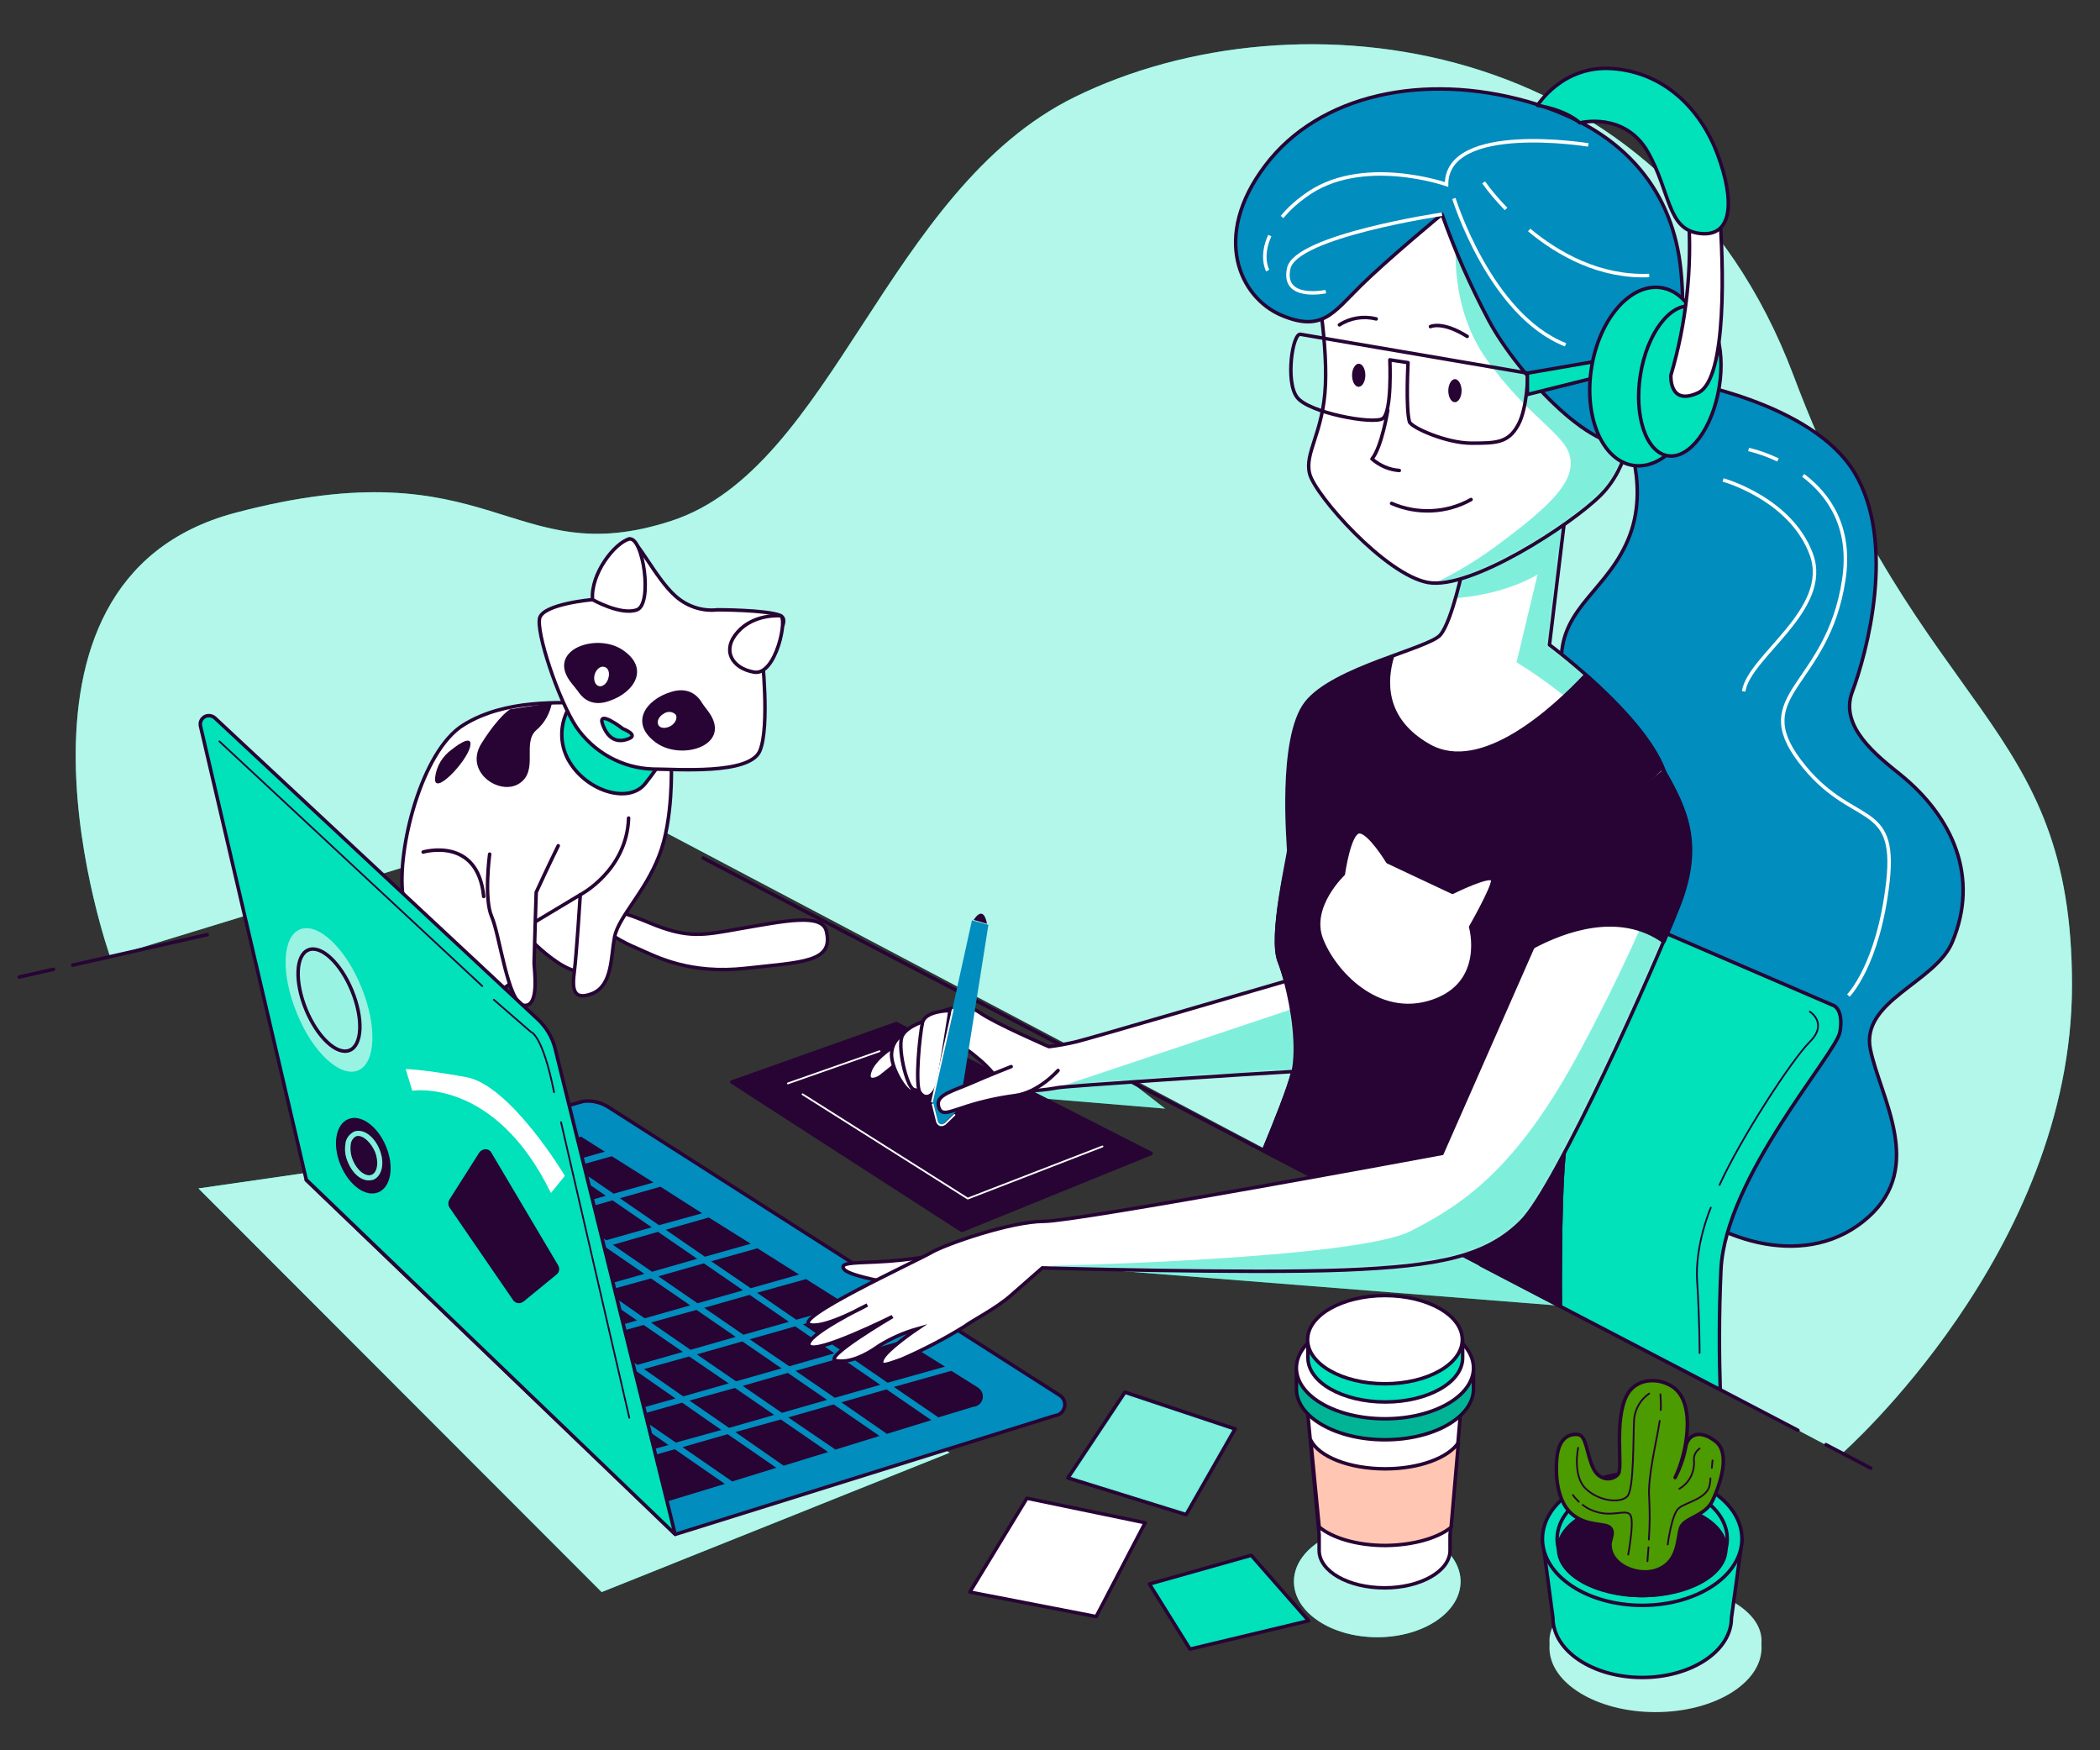 <svg width="600" height="500" viewBox="0 0 600 500" fill="none" xmlns="http://www.w3.org/2000/svg">
<rect x="0" y="0" width="600" height="500" fill="#333333" stroke="none"/>
<path d="M526.3 415.2C526.3 415.2 592 357.5 592 281.4C592 205.3 549.3 205.3 512.4 107.2C475.5 9.3 370.5 -3.4 307.1 27.7C253.3 54.1 237.9 133.8 191.8 148.8C145.7 163.8 141.1 126.9 67.2 146.5C-6.7 166.1 31.5 273.4 31.5 273.4L174.6 229.6L526.3 415.2Z" fill="#01E1BA"/>
<path opacity="0.7" d="M526.3 415.2C526.3 415.2 592 357.5 592 281.4C592 205.3 549.3 205.3 512.4 107.2C475.5 9.3 370.5 -3.4 307.1 27.7C253.3 54.1 237.9 133.8 191.8 148.8C145.7 163.8 141.1 126.9 67.2 146.5C-6.7 166.1 31.5 273.4 31.5 273.4L174.6 229.6L526.3 415.2Z" fill="white"/>
<path d="M271.3 415L171.9 454.8L56.7 339.5L132.2 328.6L271.3 415Z" fill="#01E1BA"/>
<path d="M271.3 415L171.9 454.8L56.7 339.5L132.2 328.6L271.3 415Z" fill="#B3F6EA"/>
<path d="M393.5 467.7C406.644 467.7 417.3 460.582 417.3 451.8C417.3 443.019 406.644 435.9 393.5 435.9C380.356 435.9 369.7 443.019 369.7 451.8C369.7 460.582 380.356 467.7 393.5 467.7Z" fill="#01E1BA"/>
<path d="M393.5 467.7C406.644 467.7 417.3 460.582 417.3 451.8C417.3 443.019 406.644 435.9 393.5 435.9C380.356 435.9 369.7 443.019 369.7 451.8C369.7 460.582 380.356 467.7 393.5 467.7Z" fill="#B3F6EA"/>
<path d="M300.1 361.5L445.7 373L413.4 356.4L300.1 361.5Z" fill="#01E1BA"/>
<path opacity="0.5" d="M300.1 361.5L445.7 373L413.4 356.4L300.1 361.5Z" fill="white"/>
<path d="M332.9 316.7L289.7 313.1L295.1 306.7H320L332.9 316.7Z" fill="#01E1BA"/>
<path opacity="0.5" d="M332.9 316.7L289.7 313.1L295.1 306.7H320L332.9 316.7Z" fill="white"/>
<path d="M473 489.1C489.734 489.1 503.3 480.862 503.3 470.7C503.3 460.538 489.734 452.3 473 452.3C456.266 452.3 442.7 460.538 442.7 470.7C442.7 480.862 456.266 489.1 473 489.1Z" fill="#B3F6EA"/>
<path d="M473 485C489.734 485 503.3 477.703 503.3 468.7C503.3 459.698 489.734 452.4 473 452.4C456.266 452.4 442.7 459.698 442.7 468.7C442.7 477.703 456.266 485 473 485Z" fill="#B3F6EA"/>
<path d="M293.4 428L277.1 454.8L313.2 461.8L327.2 435L293.4 428Z" fill="white" stroke="#270434" stroke-linecap="round" stroke-linejoin="round"/>
<path d="M321.4 397.7L305.1 422.2L338.9 432.7L352.9 408.2L321.4 397.7Z" fill="#01E1BA"/>
<mask id="mask0_31_231" style="mask-type:luminance" maskUnits="userSpaceOnUse" x="305" y="397" width="48" height="36">
<path d="M321.4 397.7L305.1 422.2L338.9 432.7L352.9 408.2L321.4 397.7Z" fill="white"/>
</mask>
<g mask="url(#mask0_31_231)">
<path opacity="0.5" d="M321.4 397.7L305.1 422.2L338.9 432.7L352.9 408.2L321.4 397.7Z" fill="white" stroke="#270434" stroke-miterlimit="10"/>
</g>
<path d="M321.4 397.7L305.1 422.2L338.9 432.7L352.9 408.2L321.4 397.7Z" stroke="#270434" stroke-linecap="round" stroke-linejoin="round"/>
<path d="M357.5 444.3L328.4 452.5L340 471.1L373.9 463L357.5 444.3Z" fill="#01E1BA" stroke="#270434" stroke-linecap="round" stroke-linejoin="round"/>
<path d="M440.7 439.6L443.7 462.2C443.7 471.6 455.1 479.2 469.2 479.2C483.3 479.2 494.7 471.6 494.7 462.2L497.8 439.6H440.7Z" fill="#01E1BA" stroke="#270434" stroke-linecap="round" stroke-linejoin="round"/>
<path d="M469.2 458.6C484.94 458.6 497.7 450.093 497.7 439.6C497.7 429.106 484.94 420.6 469.2 420.6C453.46 420.6 440.7 429.106 440.7 439.6C440.7 450.093 453.46 458.6 469.2 458.6Z" fill="#01E1BA" stroke="#270434" stroke-linecap="round" stroke-linejoin="round"/>
<path d="M469.2 455.8C482.62 455.8 493.5 448.547 493.5 439.6C493.5 430.653 482.62 423.4 469.2 423.4C455.779 423.4 444.9 430.653 444.9 439.6C444.9 448.547 455.779 455.8 469.2 455.8Z" fill="#01E1BA" stroke="#270434" stroke-linecap="round" stroke-linejoin="round"/>
<path d="M469.2 455.8C482.4 455.8 493.1 449.846 493.1 442.5C493.1 435.155 482.4 429.2 469.2 429.2C456 429.2 445.3 435.155 445.3 442.5C445.3 449.846 456 455.8 469.2 455.8Z" fill="#270434" stroke="#270434" stroke-linecap="round" stroke-linejoin="round"/>
<path d="M477.8 396.1C473.7 393.4 467.4 393.7 464.8 398.6C461.1 405.8 463.7 419.1 462.4 421C461.1 422.9 457.1 423.4 455.2 419.4C453.3 415.4 453.3 410.1 450.9 409.8C448.5 409.5 445.3 410.6 444.8 416.7C444.3 422.8 445.3 429.7 449.6 432.9C453.9 436.1 458.6 435 460 436.4C461.4 437.7 460 439.8 460 441.2C460 447.2 467.8 450.1 472.7 448.7C479.9 446.6 479.1 439.4 480.2 436.4C481.3 433.5 487.1 433.2 489.3 428.7C491.4 424.2 494.6 415.1 490.1 411.7C485.6 408.2 482.1 409.8 481.6 413.6C481 416.6 480 419.4 478.6 422.1C481.8 415.7 484.9 400.7 477.8 396.1Z" fill="#01E1BA"/>
<mask id="mask1_31_231" style="mask-type:luminance" maskUnits="userSpaceOnUse" x="444" y="394" width="49" height="56">
<path d="M477.8 396.1C473.7 393.4 467.4 393.7 464.8 398.6C461.1 405.8 463.7 419.1 462.4 421C461.1 422.9 457.1 423.4 455.2 419.4C453.3 415.4 453.3 410.1 450.9 409.8C448.5 409.5 445.3 410.6 444.8 416.7C444.3 422.8 445.3 429.7 449.6 432.9C453.9 436.1 458.6 435 460 436.4C461.4 437.7 460 439.8 460 441.2C460 447.2 467.8 450.1 472.7 448.7C479.9 446.6 479.1 439.4 480.2 436.4C481.3 433.5 487.1 433.2 489.3 428.7C491.4 424.2 494.6 415.1 490.1 411.7C485.6 408.2 482.1 409.8 481.6 413.6C481 416.6 480 419.4 478.6 422.1C481.8 415.7 484.9 400.7 477.8 396.1Z" fill="white"/>
</mask>
<g mask="url(#mask1_31_231)">
<path opacity="0.2" d="M477.8 396.1C473.7 393.4 467.4 393.7 464.8 398.6C461.1 405.8 463.7 419.1 462.4 421C461.1 422.9 457.1 423.4 455.2 419.4C453.3 415.4 453.3 410.1 450.9 409.8C448.5 409.5 445.3 410.6 444.8 416.7C444.3 422.8 445.3 429.7 449.6 432.9C453.9 436.1 458.6 435 460 436.4C461.4 437.7 460 439.8 460 441.2C460 447.2 467.8 450.1 472.7 448.7C479.9 446.6 479.1 439.4 480.2 436.4C481.3 433.5 487.1 433.2 489.3 428.7C491.4 424.2 494.6 415.1 490.1 411.7C485.6 408.2 482.1 409.8 481.6 413.6C481 416.6 480 419.4 478.6 422.1C481.8 415.7 484.9 400.7 477.8 396.1Z" fill="black"/>
</g>
<path d="M477.8 396.1C473.7 393.4 467.4 393.7 464.8 398.6C461.1 405.8 463.7 419.1 462.4 421C461.1 422.9 457.1 423.4 455.2 419.4C453.3 415.4 453.3 410.1 450.9 409.8C448.5 409.5 445.3 410.6 444.8 416.7C444.3 422.8 445.3 429.7 449.6 432.9C453.9 436.1 458.6 435 460 436.4C461.4 437.7 460 439.8 460 441.2C460 447.2 467.8 450.1 472.7 448.7C479.9 446.6 479.1 439.4 480.2 436.4C481.3 433.5 487.1 433.2 489.3 428.7C491.4 424.2 494.6 415.1 490.1 411.7C485.6 408.2 482.1 409.8 481.6 413.6C481 416.6 480 419.4 478.6 422.1C481.8 415.7 484.9 400.7 477.8 396.1Z" fill="#4C9B00" stroke="#270434" stroke-linecap="round" stroke-linejoin="round"/>
<path d="M471.2 398.1C468.8 399.7 467.2 402.4 466.9 405.3C466.6 410.1 466.9 425.3 465 427.4C463.1 429.5 457 429 453.1 425.3C449.2 421.6 450.9 413.6 450.9 413.6" stroke="#270434" stroke-width="0.5" stroke-linecap="round" stroke-linejoin="round"/>
<path d="M452.2 429.9C453.6 431 455.2 431.7 456.9 432.1C461.7 433.2 465.2 430.8 466 433.2C466.8 435.6 465.2 444.1 465.2 444.1" stroke="#270434" stroke-width="0.5" stroke-linecap="round" stroke-linejoin="round"/>
<path d="M449.4 427.1C449.9 427.8 450.5 428.4 451.1 429" stroke="#270434" stroke-width="0.5" stroke-linecap="round" stroke-linejoin="round"/>
<path d="M471.1 439.8C471.4 435.8 471.4 431.8 471.2 427.9C470.7 421.9 473.5 410.9 474.2 405.9" stroke="#270434" stroke-width="0.5" stroke-linecap="round" stroke-linejoin="round"/>
<path d="M470.7 446C470.7 446 470.8 444.4 471 442" stroke="#270434" stroke-width="0.5" stroke-linecap="round" stroke-linejoin="round"/>
<path d="M489.1 419.3C489.2 418 489.3 417.2 489.3 417.2" stroke="#270434" stroke-width="0.5" stroke-linecap="round" stroke-linejoin="round"/>
<path d="M476.5 441.2C476.5 441.2 477.6 432.4 479.7 430.8C481.8 429.1 487.9 428.1 488.5 424.1C488.6 423.5 488.7 422.9 488.7 422.3" stroke="#270434" stroke-width="0.5" stroke-linecap="round" stroke-linejoin="round"/>
<path d="M485.6 413.8C484.5 414.6 483.8 415.9 484 417.3C484.2 420.6 482.6 423.7 479.8 425.3" stroke="#270434" stroke-width="0.5" stroke-linecap="round" stroke-linejoin="round"/>
<path d="M474.5 402.8C474.6 401.3 474.5 399.8 474.4 398.3" stroke="#270434" stroke-width="0.5" stroke-linecap="round" stroke-linejoin="round"/>
<path d="M373 396.9L376.9 438.5V442.9C376.9 448.9 385.3 453.6 395.6 453.6C405.9 453.6 414.3 448.8 414.3 442.9V438.5L417.9 396.5L373 396.9Z" fill="white" stroke="#270434" stroke-linecap="round" stroke-linejoin="round"/>
<path d="M414.6 436.299L416.7 412.099C413.9 416.399 405.6 419.599 395.8 419.599C385.4 419.599 376.8 416.099 374.5 411.399L376.9 436.199C380.7 439.399 387.8 441.499 395.9 441.499C403.8 441.399 410.8 439.399 414.6 436.299Z" fill="#FFC7B3" stroke="#270434" stroke-linecap="round" stroke-linejoin="round"/>
<path d="M373.8 404.8V404.5L373.6 402.8L373.8 404.8Z" fill="white" stroke="#270434" stroke-linecap="round" stroke-linejoin="round"/>
<path d="M418.7 390.8C414.7 385.8 405.9 382.3 395.7 382.3C385.5 382.3 376.6 385.8 372.7 390.8H370.4V396.8C370.4 404.8 381.7 411.3 395.7 411.3C409.7 411.3 421 404.8 421 396.8V390.8H418.7Z" fill="#01E1BA" stroke="#270434" stroke-linecap="round" stroke-linejoin="round"/>
<path opacity="0.2" d="M418.7 390.8C414.7 385.8 405.9 382.3 395.7 382.3C385.5 382.3 376.6 385.8 372.7 390.8H370.4V396.8C370.4 404.8 381.7 411.3 395.7 411.3C409.7 411.3 421 404.8 421 396.8V390.8H418.7Z" fill="black"/>
<path d="M395.7 405.3C409.673 405.3 421 398.808 421 390.8C421 382.792 409.673 376.3 395.7 376.3C381.727 376.3 370.4 382.792 370.4 390.8C370.4 398.808 381.727 405.3 395.7 405.3Z" fill="white" stroke="#270434" stroke-linecap="round" stroke-linejoin="round"/>
<path d="M415.8 382.699C412.3 378.299 404.6 375.199 395.7 375.199C386.7 375.199 379.1 378.299 375.6 382.699H373.7V387.899C373.7 394.899 383.6 400.499 395.8 400.499C408 400.499 417.9 394.899 417.9 387.899V382.699H415.8Z" fill="#01E1BA" stroke="#270434" stroke-linecap="round" stroke-linejoin="round"/>
<path d="M395.7 395.3C407.905 395.3 417.8 389.658 417.8 382.7C417.8 375.741 407.905 370.1 395.7 370.1C383.494 370.1 373.6 375.741 373.6 382.7C373.6 389.658 383.494 395.3 395.7 395.3Z" fill="white" stroke="#270434" stroke-linecap="round" stroke-linejoin="round"/>
<path d="M172.8 260.1C172.8 260.1 174.5 259 185.5 263.6C196.5 268.2 200.8 267.199 211.4 265.299C224.2 263.099 234.9 260.8 236.1 266C238.3 274.9 229.3 274.8 213.2 276.6C197.1 278.4 187.7 273.4 182.5 271.1C180.1 270.1 177.8 269 175.6 267.6L172.8 260.1Z" fill="white" stroke="#270434" stroke-linecap="round" stroke-linejoin="round"/>
<path d="M148 264.7C148 264.7 162.4 281.4 168.8 276.8C175.1 272.2 174.6 257.2 168.8 252.6C162.9 248 146.8 256.7 148 264.7Z" fill="white" stroke="#270434" stroke-linecap="round" stroke-linejoin="round"/>
<path d="M191.8 218.6C191.8 218.6 192.4 234.2 188.3 244.5C184.3 254.9 176.8 261.8 175.6 267.6C174.5 273.4 175 281.4 169.3 283.8C163.5 286.1 163.5 282.1 164.1 277.5C164.7 272.9 165.8 255.6 165.8 255.6L146.8 267C146.8 267 152 281.4 141 283.2C130 284.9 116.8 268.2 115.1 255.6C113.4 243 120.3 214.6 132.4 207.1C144.5 199.6 160.1 200.8 168.2 200.8C176.3 200.8 188.3 206.5 191.8 218.6Z" fill="white" stroke="#270434" stroke-linecap="round" stroke-linejoin="round"/>
<path d="M145.8 202.6C145.8 202.6 142.8 204.1 137.6 212.3C132.4 220.5 142.8 227.5 148.4 223.8C154 220.1 149.1 212.3 153.2 208.6C155.6 206.6 157.1 203.8 157.7 200.8L145.8 202.6Z" fill="#270434"/>
<path d="M129.1 214.1C126.4 216 124.6 219 124.3 222.3C123.9 227.5 133.2 217.8 134.3 213.4C135.4 208.9 129.1 214.1 129.1 214.1Z" fill="#270434"/>
<path d="M162.4 202.5C159.7 207.4 159.9 213.4 163 218.1C168.2 226.2 179.7 229.6 184.3 223.9C188.9 218.1 190.6 215.3 188.9 212.4C187.2 209.4 170.5 197.8 162.4 202.5Z" fill="#01E1BA" stroke="#270434" stroke-linecap="round" stroke-linejoin="round"/>
<path d="M205 174.2C200.6 174.7 196.2 173.2 192.9 170.2C187.1 165 181.9 153.5 179.6 154C177.3 154.6 169.2 171.3 169.2 171.3C169.2 171.3 155.4 172.5 154.2 176.5C153.1 180.5 159.4 199.6 164.6 207.6C169.6 214.9 177.7 219.4 186.5 219.7C193.4 219.7 214.2 221.4 217.1 214.5C220 207.6 217.7 186.8 217.7 186.8C217.7 186.8 226.9 177.6 222.9 175.8C218.9 174.2 205 174.2 205 174.2Z" fill="white" stroke="#270434" stroke-linecap="round" stroke-linejoin="round"/>
<path d="M202.2 203C201.5 202.1 200.8 201.2 200.2 200.2C199.1 198.6 196.5 196.1 191.6 197.7C184.5 199.9 179.7 206.6 187.5 212.2C194.9 217.5 209.7 212.8 202.2 203Z" fill="#270434"/>
<path d="M163.4 195.3C164.1 196.2 164.9 197.1 165.5 198C166.7 199.6 169.3 202 174.2 200.2C181.2 197.8 185.8 190.9 177.8 185.6C170.2 180.6 155.6 185.8 163.4 195.3Z" fill="#270434"/>
<path d="M169.3 171.3C169.3 171.3 177.4 175.9 182 174.2C186.6 172.5 183.7 152.9 179.7 154C175.7 155.1 168.7 163.8 169.3 171.3Z" fill="white" stroke="#270434" stroke-linecap="round" stroke-linejoin="round"/>
<path d="M222.9 175.9C222.9 175.9 215.4 175.3 210.8 180.5C206.1 185.7 209.1 190.9 215.4 192C221.8 193.2 225.2 175.9 222.9 175.9Z" fill="white" stroke="#270434" stroke-linecap="round" stroke-linejoin="round"/>
<path d="M178 208.2C178 208.2 170.5 202.4 172.2 207C173.9 211.6 176.8 212.2 179.7 211C182.5 209.9 178 208.2 178 208.2Z" fill="#01E1BA" stroke="#270434" stroke-linecap="round" stroke-linejoin="round"/>
<path d="M173.8 193.8C173.4 195.3 172.1 196.3 171.1 196C170 195.7 169.5 194.2 169.9 192.7C170.3 191.2 171.6 190.2 172.6 190.5C173.8 190.7 174.3 192.2 173.8 193.8Z" fill="white"/>
<path d="M191.6 207.4C190.2 208.2 188.6 208.1 188.1 207.1C187.6 206.1 188.2 204.7 189.6 203.9C190.7 203.1 192.2 203.2 193.1 204.2C193.6 205.1 193 206.6 191.6 207.4Z" fill="white"/>
<path d="M139.9 244C139.9 244 138.2 256.7 140.5 261.9C142.8 267.1 145.1 286.7 149.7 287.2C154.3 287.7 152.6 276.8 152.6 275.1C152.6 273.4 153.2 254.9 153.2 254.9C153.2 254.9 157.2 246.2 159.5 241.6" fill="white"/>
<path d="M139.9 244C139.9 244 138.2 256.7 140.5 261.9C142.8 267.1 145.1 286.7 149.7 287.2C154.3 287.7 152.6 276.8 152.6 275.1C152.6 273.4 153.2 254.9 153.2 254.9C153.2 254.9 157.2 246.2 159.5 241.6" stroke="#270434" stroke-linecap="round" stroke-linejoin="round"/>
<path d="M120.9 243.4C120.9 243.4 136.5 238.8 138.2 256.1" stroke="#270434" stroke-linecap="round" stroke-linejoin="round"/>
<path d="M165.8 255.6C165.8 255.6 179.1 248.7 179.6 233.7" stroke="#270434" stroke-linecap="round" stroke-linejoin="round"/>
<path d="M5.5 279.1L15.3 276.9" stroke="#270434" stroke-linecap="round" stroke-linejoin="round"/>
<path d="M87.5 337.1L166.7 314.6C169.2 314.3 171.7 314.9 173.9 316.3L302.8 398.6C304.3 399.6 304.7 401.5 303.7 403C303.2 403.8 302.4 404.3 301.4 404.4L193 438.3L87.5 337.1Z" fill="#018DBD" stroke="#270434" stroke-linecap="round" stroke-linejoin="round"/>
<path d="M133.8 341.8L145 349.6L158 345.9L146.8 338.2L133.8 341.8Z" fill="#270434"/>
<path d="M140.8 363.5L129.6 355.7L116.6 359.4L127.8 367.1L140.8 363.5Z" fill="#270434"/>
<path d="M162 346.6L173.2 354.3L186.2 350.6L175 342.9L162 346.6Z" fill="#270434"/>
<path d="M175.1 355.6L186.3 363.3L199.2 359.6L188 351.9L175.1 355.6Z" fill="#270434"/>
<path d="M146.9 350.8L158.1 358.6L171 354.9L159.8 347.2L146.9 350.8Z" fill="#270434"/>
<path d="M118.7 346.1L129.9 353.9L142.9 350.2L131.6 342.5L118.7 346.1Z" fill="#270434"/>
<path d="M208.2 395.2L196.9 387.5L184 391.1L195.2 398.9L208.2 395.2Z" fill="#270434"/>
<path d="M193 399.5L181.8 391.7L168.8 395.4L180.1 403.1L193 399.5Z" fill="#270434"/>
<path d="M153.8 372.5L142.6 364.7L129.7 368.4L140.9 376.1L153.8 372.5Z" fill="#270434"/>
<path d="M221.2 404.2L210 396.5L197 400.1L208.3 407.9L221.2 404.2Z" fill="#270434"/>
<path d="M166.9 381.5L155.7 373.7L142.7 377.4L153.9 385.1L166.9 381.5Z" fill="#270434"/>
<path d="M180 390.5L168.8 382.7L155.8 386.4L167 394.1L180 390.5Z" fill="#270434"/>
<path d="M188.1 364.6L199.3 372.3L212.3 368.6L201.1 360.9L188.1 364.6Z" fill="#270434"/>
<path d="M131.7 355.1L142.9 362.9L155.9 359.2L144.7 351.5L131.7 355.1Z" fill="#270434"/>
<path d="M236.3 399.9L225.1 392.2L212.2 395.9L223.4 403.6L236.3 399.9Z" fill="#270434"/>
<path d="M197.2 372.9L186 365.2L173 368.8L184.2 376.6L197.2 372.9Z" fill="#270434"/>
<path d="M169 368.2L157.8 360.5L144.8 364.1L156 371.9L169 368.2Z" fill="#270434"/>
<path d="M114.7 345.5L108.1 340.9L99.2 343.4L104.4 348.4L114.7 345.5Z" fill="#270434"/>
<path d="M127.7 354.5L116.5 346.7L105.9 349.7L114.7 358.1L127.7 354.5Z" fill="#270434"/>
<path d="M159.9 359.9L171.1 367.6L184.1 363.9L172.9 356.2L159.9 359.9Z" fill="#270434"/>
<path d="M182 377.2L170.8 369.5L157.9 373.1L169.1 380.9L182 377.2Z" fill="#270434"/>
<path d="M238.4 386.6L227.2 378.9L214.2 382.6L225.5 390.3L238.4 386.6Z" fill="#270434"/>
<path d="M201.2 373.6L212.4 381.3L225.4 377.6L214.2 369.9L201.2 373.6Z" fill="#270434"/>
<path d="M223.3 390.9L212.1 383.2L199.1 386.9L210.3 394.6L223.3 390.9Z" fill="#270434"/>
<path d="M210.2 381.9L199 374.2L186 377.8L197.3 385.6L210.2 381.9Z" fill="#270434"/>
<path d="M195.1 386.2L183.9 378.5L170.9 382.1L182.1 389.9L195.1 386.2Z" fill="#270434"/>
<path d="M138.7 376.7L127.5 369L126.5 369.3L135.3 377.7L138.7 376.7Z" fill="#270434"/>
<path d="M238.2 401.2L225.2 404.9L238.7 414.1L251.3 410.2L238.2 401.2Z" fill="#270434"/>
<path d="M223.1 405.5L210.1 409.1L223.9 418.7L236.6 414.8L223.1 405.5Z" fill="#270434"/>
<path d="M164.8 394.7L153.6 387L147.1 388.8L156 397.3L164.8 394.7Z" fill="#270434"/>
<path d="M251.5 395.6L240.3 387.9L227.3 391.6L238.5 399.3L251.5 395.6Z" fill="#270434"/>
<path d="M177.9 403.8L166.7 396L157.4 398.6L166.3 407L177.9 403.8Z" fill="#270434"/>
<path d="M191 412.8L179.8 405L167.7 408.4L176.6 416.8L191 412.8Z" fill="#270434"/>
<path d="M206.1 408.5L194.9 400.7L181.9 404.4L193.1 412.1L206.1 408.5Z" fill="#270434"/>
<path d="M279.3 396.3L271.8 391.6L255.4 396.2L268.1 404.9L278 401.9C279.7 401.8 281 400.3 280.8 398.6C280.7 397.7 280.2 396.9 279.3 396.3Z" fill="#270434"/>
<path d="M192.8 414L178 418.2L189.7 429.2L207.1 423.9L192.8 414Z" fill="#270434"/>
<path d="M258 382.9L242.4 387.3L253.6 395L270 390.4L258 382.9Z" fill="#270434"/>
<path d="M253.3 396.9L240.4 400.6L253.4 409.6L266.1 405.7L253.3 396.9Z" fill="#270434"/>
<path d="M162.2 332L172.8 329L166 324.7L155.7 327.6L162.2 332Z" fill="#270434"/>
<path d="M221.8 419.3L207.9 409.7L195 413.4L209.2 423.2L221.8 419.3Z" fill="#270434"/>
<path d="M164.1 333.3L175.3 341L186.7 337.8L174.8 330.3L164.1 333.3Z" fill="#270434"/>
<path d="M190.2 351.3L201.4 359L214.5 355.3L202.5 347.8L190.2 351.3Z" fill="#270434"/>
<path d="M177.1 342.3L188.3 350L200.6 346.6L188.7 339L177.1 342.3Z" fill="#270434"/>
<path d="M203.2 360.3L214.5 368L228.3 364.1L216.4 356.6L203.2 360.3Z" fill="#270434"/>
<path d="M216.3 369.3L227.5 377L242.2 372.9L230.3 365.4L216.3 369.3Z" fill="#270434"/>
<path d="M244.2 374.1L229.4 378.3L240.6 386L256.1 381.7L244.2 374.1Z" fill="#270434"/>
<path d="M148.9 337.6L160.1 345.3L173.1 341.6L161.9 333.9L148.9 337.6Z" fill="#270434"/>
<path d="M122.8 365.7L125 367.9L125.6 367.7L122.8 365.7Z" fill="#270434"/>
<path d="M116.8 344.9L129.8 341.2L123.3 336.7L110.3 340.3L116.8 344.9Z" fill="#270434"/>
<path d="M131.9 340.6L144.9 336.9L138.4 332.4L125.4 336.1L131.9 340.6Z" fill="#270434"/>
<path d="M140.6 331.8L147.1 336.3L160.1 332.6L153.6 328.2L140.6 331.8Z" fill="#270434"/>
<path d="M151.8 385.7L140.6 378L136.8 379.1L145.7 387.5L151.8 385.7Z" fill="#270434"/>
<path d="M192.9 438.3L158.6 299.5C157.8 296.3 156.1 293.5 153.8 291.3L61.4 205.1C60.4 204.2 58.8 204.2 57.9 205.2C57.3 205.8 57.1 206.7 57.3 207.5L87.5 337L192.9 438.3Z" fill="#01E1BA" stroke="#270434" stroke-linecap="round" stroke-linejoin="round"/>
<path d="M141.1 285.6L151.7 294.8C151.7 294.8 155 295.5 158.3 312" stroke="#270434" stroke-width="0.5" stroke-linecap="round" stroke-linejoin="round"/>
<path d="M160.3 320.6L179.8 405" stroke="#270434" stroke-width="0.5" stroke-linecap="round" stroke-linejoin="round"/>
<path d="M103.2 281.9C107.8 293 107.4 303.7 102.3 305.8C97.2 307.9 89.3 300.6 84.8 289.4C80.2 278.2 80.6 267.6 85.7 265.5C90.8 263.4 98.7 270.8 103.2 281.9Z" fill="#01E1BA"/>
<path opacity="0.6" d="M103.2 281.9C107.8 293 107.4 303.7 102.3 305.8C97.2 307.9 89.3 300.6 84.8 289.4C80.2 278.2 80.6 267.6 85.7 265.5C90.8 263.4 98.7 270.8 103.2 281.9Z" fill="white"/>
<path d="M99.897 300.034C103.523 298.541 103.82 290.914 100.561 282.998C97.302 275.082 91.721 269.876 88.095 271.368C84.469 272.861 84.172 280.488 87.431 288.404C90.69 296.32 96.271 301.527 99.897 300.034Z" stroke="#270434" stroke-miterlimit="10"/>
<path d="M110.3 327.5C112.7 333.3 111.7 339.1 108.1 340.6C104.5 342.1 99.7 338.6 97.3 332.8C94.9 327 95.9 321.2 99.5 319.7C103.1 318.2 107.9 321.7 110.3 327.5Z" fill="#270434"/>
<path d="M105.4 337.2C103.1 337.2 100.7 335.2 99.4 332C98.7 330.4 98.4 328.6 98.7 326.8C98.8 325.3 99.8 324 101.1 323.3C103.6 322.3 106.8 324.4 108.4 328.3C110 332.1 109.2 335.9 106.7 337C106.3 337.1 105.8 337.2 105.4 337.2ZM102.4 324.5C102.1 324.5 101.9 324.5 101.7 324.6C100.8 325.1 100.3 326 100.2 326.9C100 328.4 100.2 330 100.8 331.4C102 334.4 104.5 336.3 106.2 335.6C107.9 334.9 108.3 331.8 107.1 328.9C105.9 326.3 103.9 324.5 102.4 324.5Z" fill="#01E1BA"/>
<g opacity="0.5">
<path d="M105.4 337.2C103.1 337.2 100.7 335.2 99.4 332C98.7 330.4 98.4 328.6 98.7 326.8C98.8 325.3 99.8 324 101.1 323.3C103.6 322.3 106.8 324.4 108.4 328.3C110 332.1 109.2 335.9 106.7 337C106.3 337.1 105.8 337.2 105.4 337.2ZM102.4 324.5C102.1 324.5 101.9 324.5 101.7 324.6C100.8 325.1 100.3 326 100.2 326.9C100 328.4 100.2 330 100.8 331.4C102 334.4 104.5 336.3 106.2 335.6C107.9 334.9 108.3 331.8 107.1 328.9C105.9 326.3 103.9 324.5 102.4 324.5Z" fill="white"/>
</g>
<path d="M136.9 329.3L128.4 342.7C128 343.4 128 344.2 128.4 344.9L146.6 371.4C147.2 372.3 148.5 372.6 149.4 371.9C149.5 371.9 149.5 371.8 149.6 371.8L159 364.1C159.8 363.5 160 362.4 159.5 361.5L140.4 329.3C139.9 328.3 138.6 328 137.7 328.6C137.3 328.8 137.1 329 136.9 329.3Z" fill="#270434"/>
<path d="M117.8 311.6C117.8 311.6 141.3 307.7 157.4 340.8L161.4 335.9C161.4 335.9 145.9 310 133.2 307.7C120.5 305.4 115.9 305.4 115.9 305.4L117.8 311.6Z" fill="white"/>
<path d="M20.8 275.7L59.2 267" stroke="#270434" stroke-linecap="round" stroke-linejoin="round"/>
<path d="M264.2 359.1C259.6 359.8 255 360.3 250.3 360.5C243.1 360.8 240 360.8 241.1 362.5C242.2 364.2 250.8 365.8 253.9 366.4C257 366.9 264.2 359.1 264.2 359.1Z" fill="white" stroke="#270434" stroke-miterlimit="10"/>
<path d="M534.5 419.4L521.7 412.7" stroke="#270434" stroke-linecap="round" stroke-linejoin="round"/>
<path d="M278.2 262.8C278.2 262.8 280.9 258.1 282 263.9L278.2 262.8Z" fill="#270434"/>
<path d="M513.7 408.6L200.9 245.1" stroke="#270434" stroke-linecap="round" stroke-linejoin="round"/>
<path d="M209.1 309.1L274.8 351.5L328.9 329.5L256.1 292.4L209.1 309.1Z" fill="#270434" stroke="#270434" stroke-linecap="round" stroke-linejoin="round"/>
<path d="M251.3 300.3L225.1 309.5" stroke="white" stroke-width="0.5" stroke-linecap="round" stroke-linejoin="round"/>
<path d="M229.3 312.6L276.5 342.4L315 327.5" stroke="white" stroke-width="0.5" stroke-linecap="round" stroke-linejoin="round"/>
<path d="M480 108.8C480 108.8 517.6 114.8 529.8 134.9C542 155 533.3 186.8 529.2 197.7C525.5 207.6 536.3 215.9 543 221.3C557.9 233.4 565.6 250.5 557.8 269.1C553 280.7 531.5 285.9 534.4 299.8C537.3 313.7 550 333.2 533.8 347.7C516.8 362.9 491.2 355.1 476.3 340.9C459.5 324.9 453.7 297.1 462.3 275.7C472.7 249.8 478.4 233 468.6 222C458.8 211 446.1 204.1 446.1 188.6C446.1 173.1 459.9 168.4 465.7 152.8C471.5 137.2 463.4 121.1 463.4 121.1L480 108.8Z" fill="#018DBD" stroke="#270434" stroke-linecap="round" stroke-linejoin="round"/>
<path d="M515.2 135.8C522.5 141.3 529.1 150.6 526.8 165.6C522.2 196.2 499.6 198.1 514.2 217.4C528.8 236.7 542.1 228 539.4 251.9C536.7 275.8 528.1 284.4 528.1 284.4" stroke="white" stroke-miterlimit="10"/>
<path d="M499.6 128.4C502.5 129.1 505.3 130.1 508 131.4" stroke="white" stroke-miterlimit="10"/>
<path d="M492.3 137.1C492.3 137.1 511.6 142.4 517.5 158.3C523.4 174.2 499.6 187.5 498.2 197.5" stroke="white" stroke-miterlimit="10"/>
<path d="M491.5 397C491.2 387.9 491.1 375.7 491.7 362.8C492.9 336.3 524.6 301.1 525.7 294.8C526.8 288.5 524 287.3 524 287.3L461.1 260.2C431.9 279.4 424.8 335.2 423 361.3L491.5 397Z" fill="#01E1BA" stroke="#270434" stroke-linecap="round" stroke-linejoin="round"/>
<path d="M517.1 289C517.1 289 522.4 292.3 517.1 297.6C511.8 302.9 497.3 325.3 491.3 338.5" stroke="#270434" stroke-width="0.5" stroke-linecap="round" stroke-linejoin="round"/>
<path d="M488.8 345C488.8 345 484.2 355.6 484.9 366.1C485.6 376.7 485.6 386.5 485.6 386.5" stroke="#270434" stroke-width="0.5" stroke-linecap="round" stroke-linejoin="round"/>
<path d="M365.5 274.6C368.3 281.8 371.6 297.3 369.4 306.2C368.3 310.8 364.4 320.5 361 328.7L445.8 373C445.7 355.4 445.9 327.5 448.2 322.3C451.5 314.5 478.1 241.4 476.5 224.7C474.9 208.1 442.7 184.2 442.7 184.2L447.6 143.7L418.2 161.4C418.2 161.4 414.9 177.5 411.5 181.4C408.1 185.3 381 190.8 373.2 200.8C365.4 210.8 368.2 241.3 368.2 242.9C368.2 244.6 362.7 267.5 365.5 274.6Z" fill="white"/>
<mask id="mask2_31_231" style="mask-type:luminance" maskUnits="userSpaceOnUse" x="361" y="143" width="116" height="230">
<path d="M365.5 274.6C368.3 281.8 371.6 297.3 369.4 306.2C368.3 310.8 364.4 320.5 361 328.7L445.8 373C445.7 355.4 445.9 327.5 448.2 322.3C451.5 314.5 478.1 241.4 476.5 224.7C474.9 208.1 442.7 184.2 442.7 184.2L447.6 143.7L418.2 161.4C418.2 161.4 414.9 177.5 411.5 181.4C408.1 185.3 381 190.8 373.2 200.8C365.4 210.8 368.2 241.3 368.2 242.9C368.2 244.6 362.7 267.5 365.5 274.6Z" fill="white"/>
</mask>
<g mask="url(#mask2_31_231)">
<path opacity="0.5" d="M476.3 224.7C474.6 208.1 442.5 184.2 442.5 184.2L447.5 143.7L418.1 161.4C418.1 161.4 417.1 166 415.7 170.9C417.6 170.7 419.7 170.5 422.1 170.1C433.3 168.1 439.3 164.1 439.3 164.1L433.3 189.2C433.3 189.2 463.6 207.1 471.6 228.8C472.7 231.8 473.8 234.6 475 237.3C476 233.3 476.5 229 476.3 224.7Z" fill="#01E1BA"/>
</g>
<path d="M365.5 274.6C368.3 281.8 371.6 297.3 369.4 306.2C368.3 310.8 364.4 320.5 361 328.7L445.8 373C445.7 355.4 445.9 327.5 448.2 322.3C451.5 314.5 478.1 241.4 476.5 224.7C474.9 208.1 442.7 184.2 442.7 184.2L447.6 143.7L418.2 161.4C418.2 161.4 414.9 177.5 411.5 181.4C408.1 185.3 381 190.8 373.2 200.8C365.4 210.8 368.2 241.3 368.2 242.9C368.2 244.6 362.7 267.5 365.5 274.6Z" stroke="#270434" stroke-linecap="round" stroke-linejoin="round"/>
<path d="M365.5 274.6C368.3 281.8 371.6 297.3 369.4 306.2C368.3 310.8 364.4 320.5 361 328.7L445.8 373C445.7 355.4 445.9 327.5 448.2 322.3C451.5 314.5 478.1 241.4 476.5 224.7C475.5 214.3 462.6 201.2 453.1 192.8C443.7 202.8 423.3 221.4 408.4 213.1C395 205.6 395.8 194.3 397.8 187.6C388.7 190.9 377.9 195.2 373.4 200.9C365.6 210.9 368.4 241.4 368.4 243C368.3 244.7 362.7 267.5 365.5 274.6Z" fill="#270434" stroke="#270434" stroke-linecap="round" stroke-linejoin="round"/>
<path d="M415 254.9L396.5 246.2C396.5 246.2 391.3 237.6 388.4 237.6C385.5 237.6 383.8 249.7 383.8 249.7C383.8 249.7 374 258.9 377.5 268.2C381 277.5 393.6 291.3 409.2 286.1C424.8 280.9 420.2 264.8 420.2 264.8C420.2 264.8 426.5 253.8 426.5 251.5C426.5 249.2 415 254.9 415 254.9Z" fill="white" stroke="#270434" stroke-linecap="round" stroke-linejoin="round"/>
<path d="M375.4 76.1C375.4 76.1 379.3 96.1 378.7 109.9C378.1 123.8 372.6 129.3 374.2 135.4C375.8 141.5 395.8 164.2 408 166.4C420.2 168.6 449 149.8 457.3 141.5C465.6 133.2 466.7 121 465.6 116C464.5 111 460.1 71.1 443.4 55C426.7 38.9 383.2 40.7 375.4 76.1Z" fill="white"/>
<mask id="mask3_31_231" style="mask-type:luminance" maskUnits="userSpaceOnUse" x="373" y="45" width="93" height="122">
<path d="M375.4 76.1C375.4 76.1 379.3 96.1 378.7 109.9C378.1 123.8 372.6 129.3 374.2 135.4C375.8 141.5 395.8 164.2 408 166.4C420.2 168.6 449 149.8 457.3 141.5C465.6 133.2 466.7 121 465.6 116C464.5 111 460.1 71.1 443.4 55C426.7 38.9 383.2 40.7 375.4 76.1Z" fill="white"/>
</mask>
<g mask="url(#mask3_31_231)">
<path opacity="0.5" d="M443.7 55.1C437.5 49.1 427.5 45.6 417 45.3L416.3 66C416.3 66 413 86.4 424.9 102.9C436.8 119.4 447.3 124 448.6 130.6C449.9 137.2 444 143.7 428.8 155C422.9 159.5 416.5 163.4 409.9 166.6C422.9 167.1 449.6 149.5 457.6 141.5C465.9 133.2 467 121 465.9 116C464.7 111.1 460.3 71.2 443.7 55.1Z" fill="#01E1BA"/>
</g>
<path d="M375.4 76.1C375.4 76.1 379.3 96.1 378.7 109.9C378.1 123.8 372.6 129.3 374.2 135.4C375.8 141.5 395.8 164.2 408 166.4C420.2 168.6 449 149.8 457.3 141.5C465.6 133.2 466.7 121 465.6 116C464.5 111 460.1 71.1 443.4 55C426.7 38.9 383.2 40.7 375.4 76.1Z" stroke="#270434" stroke-linecap="round" stroke-linejoin="round"/>
<path d="M396.5 117.2C396.5 117.2 394.8 127.7 392 131.1C394.2 133 396.9 134.2 399.8 134.4" stroke="#270434" stroke-linecap="round" stroke-linejoin="round"/>
<path d="M397.6 143.8C404.9 147 413.4 146.6 420.3 142.7" stroke="#270434" stroke-linecap="round" stroke-linejoin="round"/>
<path d="M417.6 111.6C417.6 113.4 416.7 114.9 415.7 114.9C414.6 114.9 413.8 113.4 413.8 111.6C413.8 109.8 414.7 108.3 415.7 108.3C416.7 108.3 417.6 109.8 417.6 111.6Z" fill="#270434"/>
<path d="M390.1 107.2C390.1 109 389.2 110.5 388.2 110.5C387.1 110.5 386.3 109 386.3 107.2C386.3 105.4 387.2 103.9 388.2 103.9C389.3 103.9 390.1 105.4 390.1 107.2Z" fill="#270434"/>
<path d="M382.7 92.8C385.8 90.8 389.6 90.2 393.2 91.1" stroke="#270434" stroke-linecap="round" stroke-linejoin="round"/>
<path d="M408.7 93.3C408.7 93.3 412 91.6 419.2 96.1" stroke="#270434" stroke-linecap="round" stroke-linejoin="round"/>
<path d="M412 61.2C412 61.2 396.5 74 388.7 81.7C380.9 89.4 377.7 95 366 90C354.4 85 346 67.8 361.5 47.3C377 26.8 407 20.7 436.4 29C465.8 37.3 478 56.2 480.2 76.7C482.4 97.2 478 119.9 467.5 126C457 132.1 433.7 107.1 425.4 91.6C420.2 81.8 415.7 71.7 412 61.2Z" fill="#018DBD" stroke="#270434" stroke-linecap="round" stroke-linejoin="round"/>
<path d="M412 61.2C412 61.2 370.1 67.4 368.2 76.7C366.2 86 378.8 83.3 378.8 83.3" stroke="white" stroke-miterlimit="10"/>
<path d="M362.8 67.3C360 73.4 362.2 77.3 362.2 77.3" stroke="white" stroke-miterlimit="10"/>
<path d="M453.8 41.4C453.8 41.4 413.3 34.8 413.3 52.7C413.3 52.7 388.7 44.1 372.8 56C370.4 57.7 368.2 59.7 366.3 62" stroke="white" stroke-miterlimit="10"/>
<path d="M415.4 56.7C415.4 56.7 425.7 90 447.3 98.5" stroke="white" stroke-miterlimit="10"/>
<path d="M436.9 65.7C445.2 72.6 457.1 79.3 471.2 78.7" stroke="white" stroke-miterlimit="10"/>
<path d="M423.9 52.1C425.8 54.8 428 57.3 430.3 59.7" stroke="white" stroke-miterlimit="10"/>
<path d="M371.6 95.5L436.5 106.6C436.5 106.6 436.5 116.5 433.7 121.5C430.9 126.5 427.6 126.6 420.4 126.6C413.2 126.6 403.2 122.1 402.7 120.5C401.6 116.6 402.3 103.6 402.3 103.6L397.1 102.8C397.1 102.8 397.8 117.9 395 119.6C392.2 121.3 373.9 117.9 370.6 113.5C367.2 109.1 369.3 95 371.6 95.5Z" stroke="#270434" stroke-linecap="round" stroke-linejoin="round"/>
<path d="M436.4 106.6L465.3 101.6V105.5L436.4 112.7V106.6Z" fill="#01E1BA" stroke="#270434" stroke-linecap="round" stroke-linejoin="round"/>
<path d="M486.513 110.124C488.766 96.111 483.475 83.607 474.696 82.196C465.917 80.784 456.975 91.001 454.722 105.014C452.47 119.028 457.76 131.532 466.539 132.943C475.318 134.354 484.261 124.138 486.513 110.124Z" fill="#01E1BA" stroke="#270434" stroke-linecap="round" stroke-linejoin="round"/>
<path d="M491.2 110.6C489.3 122.4 482.7 131.2 476.5 130.2C470.3 129.2 466.8 118.8 468.7 107C470.6 95.2 477.2 86.5 483.4 87.5C489.6 88.5 493.1 98.9 491.2 110.6Z" fill="#01E1BA" stroke="#270434" stroke-linecap="round" stroke-linejoin="round"/>
<path d="M482.4 61.2C483.5 76.7 481.8 92.3 477.4 107.2C477.4 107.2 476.8 116.1 485.2 112.2C493.6 108.3 492.4 74.5 491.3 60.6C490.2 46.8 479.7 50.6 482.4 61.2Z" fill="white" stroke="#270434" stroke-linecap="round" stroke-linejoin="round"/>
<path d="M451.4 35.1C451.4 35.1 464.1 31.8 470.8 43.4C477.4 55.1 476.3 65.6 485.7 66.7C495.1 67.8 495.7 57.3 490.7 44C485.7 30.7 475.2 20.7 460.8 19.6C446.4 18.5 439.3 30.1 439.3 30.1C439.3 30.1 447 31.2 451.4 35.1Z" fill="#01E1BA" stroke="#270434" stroke-linecap="round" stroke-linejoin="round"/>
<path d="M450.3 242.5L412 329.5C412 329.5 307.8 348.9 298.3 348.9C288.8 348.9 270 355.5 266.1 357.8C262.2 360.1 224.6 377.4 231.8 378.5C236.3 379.2 247.8 372.8 247.8 372.8C247.8 372.8 229.5 381.7 231.2 384.4C232.9 387.1 255 376.1 255 376.1C255 376.1 234.7 388 238.9 388.7C242.7 389.4 247.3 387.2 251.2 384.4C254.6 382.3 258.2 380.7 262.1 379.6C262.1 379.6 253.2 385.6 252.1 388.3C251 391 254.3 389.4 257.6 388.3C263.8 385.6 269.8 382.5 275.6 378.9C277.8 377.2 284.5 373.9 288.9 370L297.8 362.2C297.8 362.2 357.1 363.9 384.2 362.8C411.3 361.7 424.7 358.9 434.7 348.9C444.7 338.9 473 275.7 479.6 258.5C486.2 241.3 481.8 231.3 475.1 219.8" fill="white"/>
<mask id="mask4_31_231" style="mask-type:luminance" maskUnits="userSpaceOnUse" x="230" y="219" width="253" height="171">
<path d="M450.3 242.5L412 329.5C412 329.5 307.8 348.9 298.3 348.9C288.8 348.9 270 355.5 266.1 357.8C262.2 360.1 224.6 377.4 231.8 378.5C236.3 379.2 247.8 372.8 247.8 372.8C247.8 372.8 229.5 381.7 231.2 384.4C232.9 387.1 255 376.1 255 376.1C255 376.1 234.7 388 238.9 388.7C242.7 389.4 247.3 387.2 251.2 384.4C254.6 382.3 258.2 380.7 262.1 379.6C262.1 379.6 253.2 385.6 252.1 388.3C251 391 254.3 389.4 257.6 388.3C263.8 385.6 269.8 382.5 275.6 378.9C277.8 377.2 284.5 373.9 288.9 370L297.8 362.2C297.8 362.2 357.1 363.9 384.2 362.8C411.3 361.7 424.7 358.9 434.7 348.9C444.7 338.9 473 275.7 479.6 258.5C486.2 241.3 481.8 231.3 475.1 219.8" fill="white"/>
</mask>
<g mask="url(#mask4_31_231)">
<path opacity="0.5" d="M451.8 299.5C433.9 333.1 418.8 343.7 403 351.7C387.2 359.7 300.1 361.6 300.1 361.6L303.8 362.5C319.5 362.9 362.4 363.8 384.3 362.9C411.5 361.8 424.8 359 434.8 349C444.8 339 473.1 275.8 479.7 258.6C482.8 250.6 483.5 244.2 482.7 238.5L478.9 240.9C471 260.9 462 280.5 451.8 299.5Z" fill="#01E1BA"/>
</g>
<path d="M450.3 242.5L412 329.5C412 329.5 307.8 348.9 298.3 348.9C288.8 348.9 270 355.5 266.1 357.8C262.2 360.1 224.6 377.4 231.8 378.5C236.3 379.2 247.8 372.8 247.8 372.8C247.8 372.8 229.5 381.7 231.2 384.4C232.9 387.1 255 376.1 255 376.1C255 376.1 234.7 388 238.9 388.7C242.7 389.4 247.3 387.2 251.2 384.4C254.6 382.3 258.2 380.7 262.1 379.6C262.1 379.6 253.2 385.6 252.1 388.3C251 391 254.3 389.4 257.6 388.3C263.8 385.6 269.8 382.5 275.6 378.9C277.8 377.2 284.5 373.9 288.9 370L297.8 362.2C297.8 362.2 357.1 363.9 384.2 362.8C411.3 361.7 424.7 358.9 434.7 348.9C444.7 338.9 473 275.7 479.6 258.5C486.2 241.3 481.8 231.3 475.1 219.8" stroke="#270434" stroke-miterlimit="10"/>
<path d="M449.6 240.3L438 270.5C446.6 265.9 462.6 259.8 475.4 269C477.2 264.8 478.7 261.2 479.7 258.6C486.4 241.4 481.9 231.4 475.2 219.9" fill="#270434"/>
<path d="M449.6 240.3L438 270.5C446.6 265.9 462.6 259.8 475.4 269C477.2 264.8 478.7 261.2 479.7 258.6C486.4 241.4 481.9 231.4 475.2 219.9" stroke="#270434" stroke-linecap="round" stroke-linejoin="round"/>
<path d="M367.3 280.3C356 283.6 311.6 296.6 307.5 297.6C304.9 298.2 302.3 298.7 299.7 299C299.7 299 284.2 292.3 280 289.3C275.8 286.3 270.8 288.2 268.4 289.3C266 290.4 263.9 298.2 268.7 298.2C273.5 298.2 274.2 297.9 279.5 302.4C284.8 306.8 284.8 309.1 288.7 310.7C292.6 312.3 299 311.3 302.3 310.7C305.3 310.2 356.8 306.8 369.5 306.1C371 299.1 369.4 288.2 367.3 280.3Z" fill="white"/>
<mask id="mask5_31_231" style="mask-type:luminance" maskUnits="userSpaceOnUse" x="265" y="280" width="106" height="32">
<path d="M367.3 280.3C356 283.6 311.6 296.6 307.5 297.6C304.9 298.2 302.3 298.7 299.7 299C299.7 299 284.2 292.3 280 289.3C275.8 286.3 270.8 288.2 268.4 289.3C266 290.4 263.9 298.2 268.7 298.2C273.5 298.2 274.2 297.9 279.5 302.4C284.8 306.8 284.8 309.1 288.7 310.7C292.6 312.3 299 311.3 302.3 310.7C305.3 310.2 356.8 306.8 369.5 306.1C371 299.1 369.4 288.2 367.3 280.3Z" fill="white"/>
</mask>
<g mask="url(#mask5_31_231)">
<path opacity="0.5" d="M369 288.3L302.1 310.7C305.1 310.2 356.6 306.8 369.3 306.1C370.5 301.2 370.1 294.6 369 288.3Z" fill="#01E1BA"/>
</g>
<path d="M367.3 280.3C356 283.6 311.6 296.6 307.5 297.6C304.9 298.2 302.3 298.7 299.7 299C299.7 299 284.2 292.3 280 289.3C275.8 286.3 270.8 288.2 268.4 289.3C266 290.4 263.9 298.2 268.7 298.2C273.5 298.2 274.2 297.9 279.5 302.4C284.8 306.8 284.8 309.1 288.7 310.7C292.6 312.3 299 311.3 302.3 310.7C305.3 310.2 356.8 306.8 369.5 306.1C371 299.1 369.4 288.2 367.3 280.3Z" stroke="#270434" stroke-linecap="round" stroke-linejoin="round"/>
<path d="M256.2 298.4C256.2 298.4 250.4 301.7 248.7 305.6C247.1 309.5 250.4 308.4 251.5 307.6C252.6 306.8 257.3 302.9 257.3 302.9L256.2 298.4Z" fill="white" stroke="#270434" stroke-linecap="round" stroke-linejoin="round"/>
<path d="M257.8 295.6C255.6 297 254.4 299.6 254.8 302.3C255.4 307 260.3 313.9 260.9 311.2C261.5 308.4 257.8 295.6 257.8 295.6Z" fill="white" stroke="#270434" stroke-linecap="round" stroke-linejoin="round"/>
<path d="M264.8 291.5C264.8 291.5 259.5 292.9 257.9 295.7C256.2 298.5 259 310.4 261 311.2C262.5 311.9 264.3 311.2 264.9 309.7C265 309.5 265.1 309.2 265.1 309C265.6 307 264.8 291.5 264.8 291.5Z" fill="white" stroke="#270434" stroke-linecap="round" stroke-linejoin="round"/>
<path d="M271.4 288.7C271.4 288.7 264.5 288.7 263.6 292C262.8 295.3 261.4 309.7 262.8 312C264.2 314.2 266.4 313.4 267.5 310.6C268.6 307.8 271.4 288.7 271.4 288.7Z" fill="white" stroke="#270434" stroke-linecap="round" stroke-linejoin="round"/>
<path d="M277.7 262.9L266.3 314.7L268.1 321.3C268.2 321.6 268.5 321.8 268.8 321.7C268.9 321.7 269 321.6 269.1 321.5L274.1 316.6L282.4 264.2L277.7 262.9Z" fill="#018DBD"/>
<path d="M288.9 304.7C288.9 304.7 282.5 307.2 277.5 309.4C272.5 311.6 267.5 312.7 268.1 315.8C268.7 318.9 270.9 317.7 274.5 316.6C279.4 314.9 284.6 313.7 289.8 313C296.7 312.2 302.3 305.8 302.3 305.8" fill="white"/>
<path d="M288.9 304.7C288.9 304.7 282.5 307.2 277.5 309.4C272.5 311.6 267.5 312.7 268.1 315.8C268.7 318.9 270.9 317.7 274.5 316.6C279.4 314.9 284.6 313.7 289.8 313C296.7 312.2 302.3 305.8 302.3 305.8" stroke="#270434" stroke-linecap="round" stroke-linejoin="round"/>
<path d="M266.5 315.5L267.7 320.4C267.9 321.1 268.6 321.6 269.4 321.4C269.6 321.3 269.8 321.2 270 321.1L272.7 318.5" stroke="white" stroke-width="0.5" stroke-linecap="round" stroke-linejoin="round"/>
<path d="M266.3 314.7L272.2 288.5" stroke="white" stroke-width="0.5" stroke-linecap="round" stroke-linejoin="round"/>
<path d="M62.7 211.8L137.8 281.7" stroke="#270434" stroke-width="0.5" stroke-linecap="round" stroke-linejoin="round"/>
</svg>
